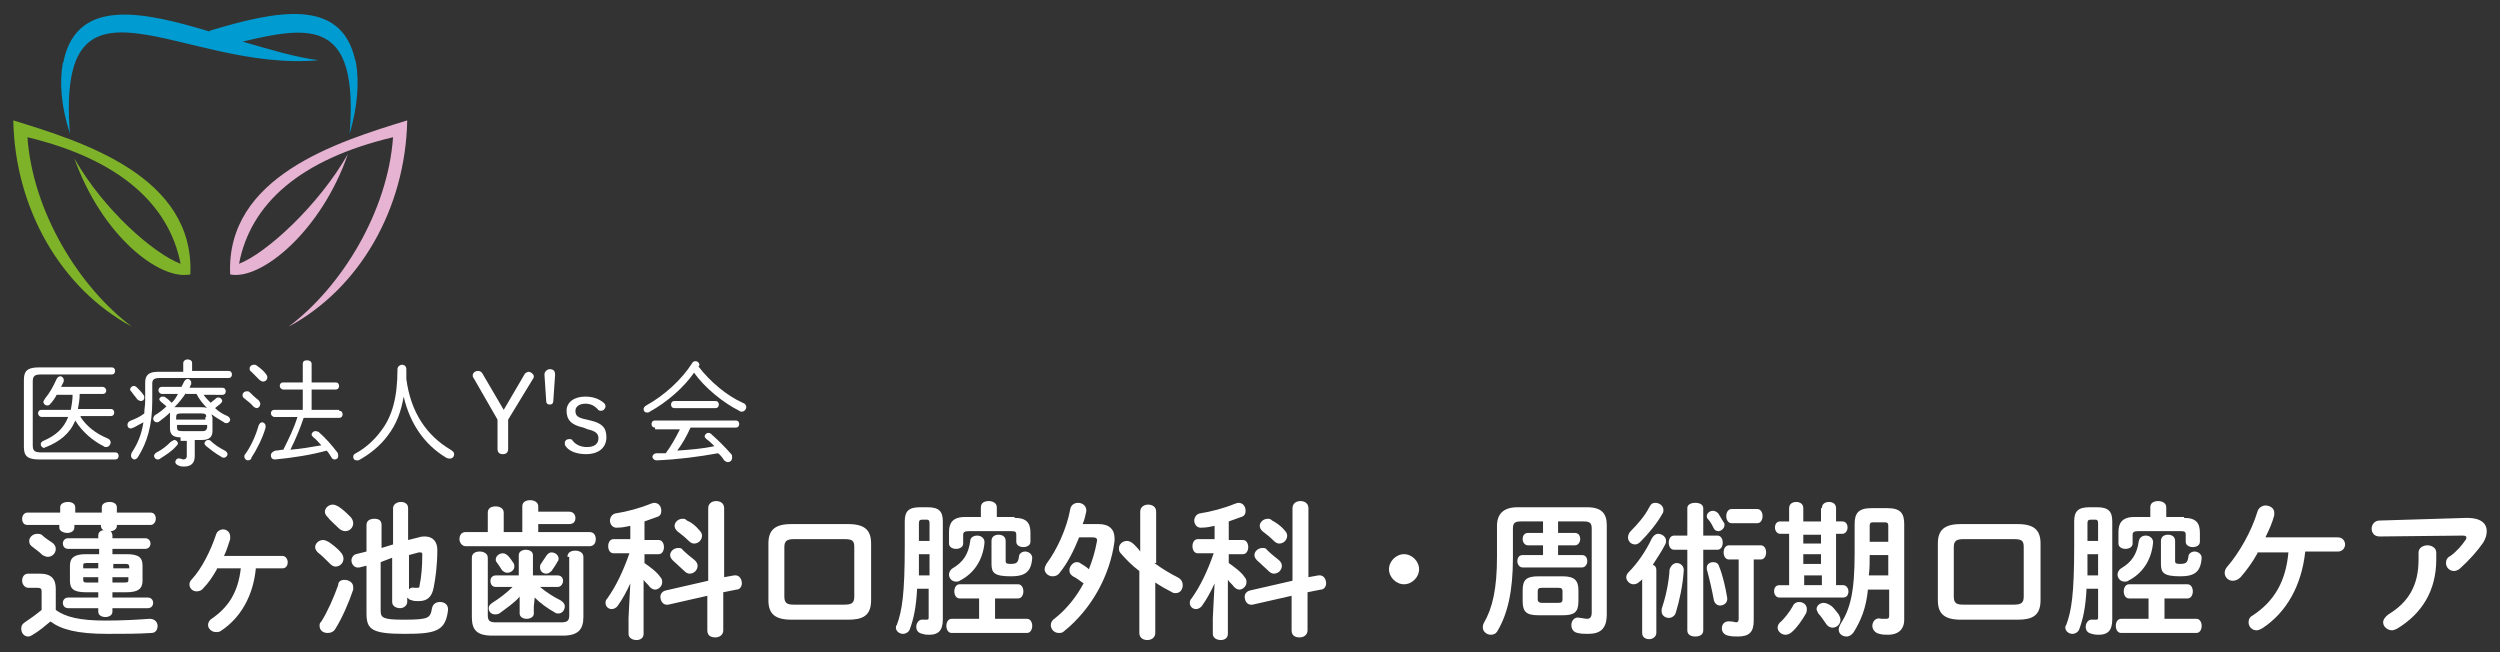 <?xml version="1.0" encoding="utf-8"?>
<!-- Generator: Adobe Illustrator 26.2.1, SVG Export Plug-In . SVG Version: 6.00 Build 0)  -->
<svg version="1.1" id="レイヤー_1" xmlns="http://www.w3.org/2000/svg" xmlns:xlink="http://www.w3.org/1999/xlink" x="0px"
	 y="0px" viewBox="0 0 282.4 73.7" style="enable-background:new 0 0 282.4 73.7;" xml:space="preserve">
<rect x="0" y="0" width="282.4" height="73.7" fill="#333333" stroke="none"/>
<style type="text/css">
	.st0{fill:#FFFFFF;}
	.st1{fill-rule:evenodd;clip-rule:evenodd;fill:#009CD1;}
	.st2{fill-rule:evenodd;clip-rule:evenodd;fill:#7EB229;}
	.st3{fill-rule:evenodd;clip-rule:evenodd;fill:#E6B4D2;}
</style>
<path class="st0" d="M2.7,42.9c0-1,0.4-1.4,1.7-1.4h8.2c0.3,0,0.4,0.2,0.4,0.4c0,0.2-0.1,0.4-0.4,0.4H4.6c-0.7,0-0.9,0.2-0.9,0.8
	v7.2c0,0.6,0.2,0.8,0.9,0.8H13c0.3,0,0.4,0.2,0.4,0.4c0,0.2-0.1,0.4-0.4,0.4H4.4c-1.3,0-1.7-0.4-1.7-1.4V42.9z M9.1,47.1
	c0.7,1.1,1.8,1.9,3,2.4c0.3,0.1,0.4,0.3,0.4,0.5c0,0.2-0.2,0.5-0.5,0.5c-0.1,0-0.2,0-0.3-0.1c-1.2-0.6-2.4-1.6-3.2-2.9
	c-0.6,1.5-1.8,2.4-3.3,3c-0.1,0-0.2,0.1-0.2,0.1c-0.2,0-0.4-0.2-0.4-0.4c0-0.2,0.1-0.3,0.3-0.4c1.4-0.6,2.3-1.4,2.8-2.7H4.7
	c-0.2,0-0.4-0.2-0.4-0.4c0-0.2,0.1-0.4,0.4-0.4H8c0.1-0.6,0.2-1.1,0.2-1.7H6.4c-0.2,0.4-0.5,0.8-0.7,1c-0.1,0.2-0.3,0.2-0.4,0.2
	c-0.2,0-0.4-0.2-0.4-0.4c0-0.1,0.1-0.2,0.2-0.4c0.5-0.6,0.9-1.3,1.3-2.2c0.1-0.2,0.3-0.3,0.4-0.3c0.2,0,0.4,0.2,0.4,0.4
	c0,0.1,0,0.1,0,0.2c-0.1,0.2-0.2,0.4-0.3,0.6h4.7c0.2,0,0.4,0.2,0.4,0.4s-0.1,0.4-0.4,0.4H9c0,0.6-0.1,1.2-0.2,1.7h3.7
	c0.3,0,0.4,0.2,0.4,0.4c0,0.2-0.1,0.4-0.4,0.4H9.1z"/>
<path class="st0" d="M17.2,45.3c0,2.8-0.6,4.7-1.6,6.3c-0.1,0.2-0.3,0.3-0.4,0.3c-0.2,0-0.4-0.2-0.4-0.4c0-0.1,0-0.2,0.1-0.4
	c0.6-0.9,1.1-2,1.3-3.4c-0.4,0.2-0.7,0.4-1.1,0.6c-0.1,0-0.2,0.1-0.3,0.1c-0.3,0-0.4-0.2-0.4-0.4c0-0.2,0.1-0.4,0.4-0.5
	c0.5-0.2,1-0.4,1.5-0.8c0-0.5,0.1-0.9,0.1-1.4v-2.1c0-0.8,0.4-1.2,1.4-1.2h2.9V41c0-0.2,0.2-0.4,0.5-0.4c0.2,0,0.5,0.1,0.5,0.4v0.9
	h4.1c0.3,0,0.4,0.2,0.4,0.4c0,0.2-0.1,0.4-0.4,0.4H18c-0.6,0-0.8,0.2-0.8,0.6V45.3z M16.2,44.6c0.1,0.1,0.1,0.2,0.1,0.3
	c0,0.3-0.2,0.4-0.4,0.4c-0.1,0-0.3-0.1-0.4-0.2c-0.2-0.3-0.5-0.6-0.6-0.8c-0.1-0.1-0.2-0.2-0.2-0.3c0-0.2,0.2-0.4,0.4-0.4
	c0.1,0,0.2,0,0.4,0.2C15.7,44,16,44.3,16.2,44.6z M20.4,49.4c-0.7,0-1.2-0.2-1.2-1v-1.5c0-0.1,0-0.2,0-0.3c-0.4,0.4-0.8,0.7-1.2,1
	c-0.1,0.1-0.2,0.1-0.3,0.1c-0.2,0-0.4-0.2-0.4-0.4c0-0.1,0.1-0.3,0.2-0.4c0.5-0.3,0.9-0.6,1.3-1c-0.2-0.2-0.5-0.4-0.6-0.5
	c-0.1-0.1-0.2-0.2-0.2-0.3c0-0.2,0.2-0.3,0.4-0.3c0.1,0,0.2,0,0.3,0.1c0.3,0.2,0.5,0.4,0.7,0.6c0.3-0.3,0.5-0.6,0.7-1h-1.8
	c-0.2,0-0.4-0.2-0.4-0.4c0-0.2,0.1-0.4,0.4-0.4h2.2c0.1-0.2,0.2-0.4,0.3-0.6c0.1-0.2,0.3-0.3,0.4-0.3c0.2,0,0.4,0.2,0.4,0.4
	c0,0.1,0,0.1,0,0.2c-0.1,0.1-0.1,0.3-0.2,0.4h3.7c0.3,0,0.4,0.2,0.4,0.4c0,0.2-0.1,0.4-0.4,0.4H23c0.2,0.3,0.5,0.6,0.8,0.9
	c0.2-0.2,0.4-0.3,0.6-0.5c0.1-0.1,0.2-0.1,0.3-0.1c0.2,0,0.4,0.2,0.4,0.4c0,0.1-0.1,0.2-0.2,0.3c-0.2,0.2-0.4,0.3-0.6,0.5
	c0.4,0.4,0.9,0.7,1.4,0.9c0.2,0.1,0.3,0.3,0.3,0.4c0,0.2-0.2,0.4-0.4,0.4c-0.1,0-0.2,0-0.3-0.1c-0.5-0.3-1-0.6-1.4-0.9
	c0,0.1,0.1,0.3,0.1,0.4v1.5c0,0.6-0.3,1-1.2,1h-0.8v1.8c0,0.8-0.4,1.2-1.2,1.2c-0.2,0-0.4,0-0.6-0.1c-0.3-0.1-0.4-0.3-0.4-0.4
	c0-0.2,0.2-0.5,0.5-0.4c0.2,0,0.3,0.1,0.4,0.1c0.2,0,0.4-0.1,0.4-0.4v-1.7H20.4z M19.7,49.7c0.2,0,0.4,0.2,0.4,0.4
	c0,0.1-0.1,0.2-0.2,0.3c-0.5,0.6-1.2,1-1.8,1.4c-0.1,0.1-0.2,0.1-0.3,0.1c-0.2,0-0.4-0.2-0.4-0.4c0-0.1,0.1-0.3,0.3-0.4
	c0.6-0.3,1.1-0.7,1.6-1.2C19.5,49.8,19.6,49.7,19.7,49.7z M21,44.4c-0.4,0.6-0.8,1.1-1.3,1.6C20,46,20.2,46,20.4,46h2.4
	c0.2,0,0.4,0,0.6,0.1c-0.5-0.5-0.9-1-1.2-1.6H21z M23.3,47.1c0-0.3-0.1-0.4-0.6-0.4h-2.2c-0.5,0-0.6,0.1-0.6,0.4v0.3h3.3V47.1z
	 M22.8,48.7c0.3,0,0.5,0,0.6-0.4V48H20v0.3c0,0.3,0.1,0.4,0.6,0.4H22.8z M25.4,50.9c0.2,0.1,0.3,0.3,0.3,0.4c0,0.2-0.2,0.4-0.4,0.4
	c-0.1,0-0.2,0-0.3-0.1c-0.7-0.4-1.2-0.8-1.7-1.2c-0.1-0.1-0.2-0.2-0.2-0.3c0-0.2,0.2-0.4,0.4-0.4c0.1,0,0.2,0,0.3,0.1
	C24.2,50.2,24.8,50.6,25.4,50.9z"/>
<path class="st0" d="M29.2,45.2c0.1,0.1,0.2,0.3,0.2,0.4c0,0.3-0.2,0.5-0.4,0.5c-0.1,0-0.3-0.1-0.4-0.2c-0.3-0.4-0.8-0.7-1-0.9
	c-0.2-0.1-0.2-0.3-0.2-0.4c0-0.2,0.2-0.4,0.5-0.4c0.1,0,0.2,0,0.3,0.1C28.4,44.5,28.8,44.9,29.2,45.2z M29.6,47.7
	c0.2,0,0.4,0.2,0.4,0.4c0,0.1,0,0.1,0,0.2c-0.3,1.1-1,2.5-1.6,3.4C28.4,51.9,28.2,52,28,52c-0.2,0-0.4-0.2-0.4-0.4
	c0-0.1,0-0.2,0.1-0.3c0.6-0.8,1.2-2.1,1.5-3.2C29.3,47.8,29.5,47.7,29.6,47.7z M30,42.2c0.1,0.1,0.2,0.3,0.2,0.4
	c0,0.3-0.2,0.5-0.5,0.5c-0.1,0-0.3-0.1-0.4-0.2c-0.3-0.3-0.7-0.7-0.9-0.9c-0.2-0.1-0.2-0.3-0.2-0.4c0-0.2,0.2-0.4,0.5-0.4
	c0.1,0,0.2,0,0.3,0.1C29.3,41.5,29.8,41.9,30,42.2z M38.3,46.4c0.3,0,0.4,0.2,0.4,0.4c0,0.2-0.1,0.4-0.4,0.4h-4
	c-0.4,1.2-0.9,2.4-1.5,3.6c1.2-0.1,2.4-0.3,3.5-0.5c-0.3-0.3-0.6-0.7-0.9-0.9c-0.1-0.1-0.2-0.2-0.2-0.3c0-0.2,0.2-0.4,0.4-0.4
	c0.1,0,0.2,0,0.4,0.1c0.7,0.6,1.5,1.5,2.1,2.3c0.1,0.1,0.1,0.3,0.1,0.4c0,0.3-0.2,0.4-0.4,0.4c-0.2,0-0.3-0.1-0.4-0.3
	c-0.2-0.3-0.3-0.5-0.5-0.7c-1.8,0.5-3.8,0.8-5.8,1c-0.4,0-0.5-0.2-0.5-0.5c0-0.2,0.2-0.4,0.5-0.5c0.3,0,0.6-0.1,0.9-0.1
	c0.6-1.2,1.2-2.4,1.6-3.7h-2.6c-0.2,0-0.4-0.2-0.4-0.4c0-0.2,0.1-0.4,0.4-0.4h3.2v-2.3h-2.2c-0.2,0-0.4-0.2-0.4-0.4
	c0-0.2,0.1-0.4,0.4-0.4h2.2v-2.1c0-0.3,0.2-0.4,0.5-0.4c0.2,0,0.5,0.1,0.5,0.4v2.1h2.7c0.3,0,0.4,0.2,0.4,0.4c0,0.2-0.1,0.4-0.4,0.4
	h-2.7v2.3H38.3z"/>
<path class="st0" d="M43.8,49.2c-0.8,1.1-2,2.1-3.3,2.8C40.5,52,40.4,52,40.3,52c-0.3,0-0.4-0.2-0.4-0.4c0-0.2,0.1-0.3,0.3-0.4
	c1.1-0.6,2.1-1.5,2.9-2.6c1.2-1.6,1.8-3.7,1.8-6.9c0-0.3,0.3-0.5,0.5-0.5c0.3,0,0.5,0.2,0.5,0.5c0,0.4,0,0.8,0,1.1
	c0.5,3.8,2.3,6.4,5,8c0.3,0.2,0.4,0.3,0.4,0.5c0,0.3-0.2,0.5-0.5,0.5c-0.1,0-0.2,0-0.4-0.1c-2.5-1.5-4.1-3.9-4.8-6.9
	C45.3,46.5,44.8,47.9,43.8,49.2z"/>
<path class="st0" d="M53.5,42.7c-0.1-0.1-0.1-0.2-0.1-0.3c0-0.3,0.3-0.5,0.6-0.5c0.2,0,0.4,0.1,0.5,0.3l2.4,4.1l2.4-4.1
	c0.1-0.1,0.3-0.2,0.4-0.2c0.3,0,0.6,0.3,0.6,0.5c0,0.1,0,0.2-0.1,0.3l-2.8,4.6v3.3c0,0.4-0.2,0.6-0.6,0.6c-0.4,0-0.6-0.2-0.6-0.6
	v-3.3L53.5,42.7z"/>
<path class="st0" d="M61.5,42.3c0-0.3,0.3-0.6,0.6-0.6c0.4,0,0.6,0.2,0.6,0.6v0.1l-0.2,2.9c0,0.3-0.2,0.4-0.4,0.4
	c-0.2,0-0.4-0.1-0.4-0.4L61.5,42.3L61.5,42.3z"/>
<path class="st0" d="M65.9,48.3C64.5,48,64,47.4,64,46.4c0-1,0.9-1.6,2.1-1.6c0.8,0,1.5,0.2,2.1,0.7c0.1,0.1,0.2,0.2,0.2,0.4
	c0,0.2-0.2,0.5-0.5,0.5c-0.1,0-0.3,0-0.4-0.2c-0.4-0.4-0.8-0.6-1.4-0.6c-0.6,0-1.1,0.3-1.1,0.8c0,0.6,0.3,0.8,1.3,1l0.4,0.1
	c1.3,0.3,1.8,0.8,1.8,1.9c0,1.1-0.8,1.9-2.3,1.9c-1,0-1.9-0.3-2.3-0.9c-0.1-0.1-0.1-0.2-0.1-0.4c0-0.2,0.2-0.4,0.5-0.4
	c0.2,0,0.3,0,0.4,0.2c0.4,0.5,1,0.7,1.6,0.7c0.9,0,1.3-0.4,1.3-1c0-0.5-0.3-0.8-1.2-1L65.9,48.3z"/>
<path class="st0" d="M73.4,46.5c-0.1,0.1-0.2,0.1-0.3,0.1c-0.3,0-0.4-0.2-0.4-0.4c0-0.1,0.1-0.3,0.3-0.4c2-1.1,4-2.9,5.2-4.8
	c0.1-0.2,0.3-0.2,0.4-0.2c0.2,0,0.4,0.2,0.4,0.4c0,0.1,0,0.1-0.1,0.2c1.3,1.7,3.2,3.3,5,4.1c0.3,0.1,0.4,0.3,0.4,0.5
	c0,0.2-0.2,0.5-0.5,0.5c-0.1,0-0.2,0-0.3-0.1c-1.8-0.9-3.9-2.6-5.1-4.3C77.3,43.7,75.4,45.4,73.4,46.5z M74,48.3
	c-0.3,0-0.4-0.2-0.4-0.4c0-0.2,0.1-0.4,0.4-0.4h9.1c0.3,0,0.4,0.2,0.4,0.4c0,0.2-0.1,0.4-0.4,0.4H78c-0.4,0.9-0.9,1.8-1.5,2.6
	c1.4-0.1,2.8-0.2,4.2-0.5c-0.3-0.3-0.6-0.6-0.9-0.8c-0.1-0.1-0.2-0.2-0.2-0.3c0-0.2,0.2-0.4,0.4-0.4c0.1,0,0.2,0,0.3,0.1
	c0.8,0.7,1.6,1.5,2.3,2.3c0.1,0.1,0.1,0.2,0.1,0.4c0,0.3-0.2,0.5-0.5,0.5c-0.1,0-0.3-0.1-0.4-0.2c-0.2-0.3-0.4-0.6-0.7-0.8
	c-2.2,0.4-4.5,0.7-6.9,0.8c-0.3,0-0.5-0.2-0.5-0.4c0-0.2,0.2-0.4,0.5-0.4c0.3,0,0.7,0,1,0c0.6-0.8,1.1-1.7,1.6-2.7H74z M80.8,45.3
	c0.3,0,0.4,0.2,0.4,0.4c0,0.2-0.1,0.4-0.4,0.4h-4.6c-0.3,0-0.4-0.2-0.4-0.4c0-0.2,0.1-0.4,0.4-0.4H80.8z"/>
<path class="st0" d="M6.3,68.9c1.1,0.8,2.7,1.2,5.6,1.2c1.9,0,3.7-0.1,5-0.2c0.6,0,0.9,0.4,0.9,0.8c0,0.4-0.2,0.8-0.7,0.8
	c-1.5,0.1-3.1,0.1-5,0.1c-3.4,0-5.2-0.5-6.4-1.4c-0.6,0.5-1.3,1.1-2,1.5c-0.2,0.1-0.3,0.2-0.5,0.2c-0.5,0-0.8-0.4-0.8-0.9
	c0-0.3,0.1-0.5,0.4-0.7c0.6-0.4,1.3-0.9,1.9-1.4v-2.1c0-0.3-0.1-0.4-0.5-0.4H3.2c-0.4,0-0.7-0.4-0.7-0.8c0-0.4,0.2-0.8,0.7-0.8h1.3
	c1.3,0,1.8,0.6,1.8,1.7V68.9z M9.7,66.9c-1.4,0-1.8-0.4-1.8-1.3v-1.7c0-0.9,0.5-1.3,1.8-1.3h1.5V62H7.7c-0.4,0-0.6-0.3-0.6-0.6
	c0-0.3,0.2-0.6,0.6-0.6h3.4v-0.3c0-0.4,0.3-0.6,0.6-0.6c-0.2-0.1-0.3-0.3-0.3-0.5v-0.1h-3v0.3c0,0.4-0.4,0.6-0.8,0.6
	c-0.4,0-0.9-0.2-0.9-0.6v-0.3H3.1c-0.4,0-0.6-0.3-0.6-0.7c0-0.3,0.2-0.7,0.6-0.7h3.7v-0.6c0-0.4,0.4-0.6,0.9-0.6
	c0.4,0,0.8,0.2,0.8,0.6v0.6h3v-0.6c0-0.4,0.4-0.6,0.9-0.6c0.4,0,0.8,0.2,0.8,0.6v0.6H17c0.4,0,0.6,0.3,0.6,0.7
	c0,0.3-0.2,0.7-0.6,0.7h-3.8v0.1c0,0.4-0.4,0.6-0.7,0.6c0.1,0.1,0.2,0.3,0.2,0.5v0.3h3.7c0.4,0,0.6,0.3,0.6,0.6
	c0,0.3-0.2,0.6-0.6,0.6h-3.7v0.6h1.6c1.4,0,1.8,0.4,1.8,1.3v1.7c0,0.9-0.5,1.3-1.8,1.3h-1.6v0.6h4c0.4,0,0.6,0.3,0.6,0.6
	c0,0.3-0.2,0.6-0.6,0.6h-4v0.4c0,0.4-0.4,0.6-0.8,0.6c-0.4,0-0.8-0.2-0.8-0.6v-0.4H7.7c-0.4,0-0.6-0.3-0.6-0.6
	c0-0.3,0.2-0.6,0.6-0.6h3.4v-0.6H9.7z M5.9,61.3c0.3,0.2,0.4,0.5,0.4,0.7c0,0.5-0.4,0.9-0.9,0.9c-0.2,0-0.4-0.1-0.6-0.2
	c-0.3-0.3-0.7-0.6-1.1-0.9c-0.3-0.2-0.4-0.4-0.4-0.7c0-0.4,0.4-0.8,0.9-0.8c0.2,0,0.3,0,0.5,0.1C5.1,60.8,5.5,61,5.9,61.3z
	 M11.1,64.2v-0.6H9.8c-0.4,0-0.4,0.1-0.4,0.3v0.3H11.1z M11.1,65.8v-0.6H9.4v0.3c0,0.3,0.2,0.3,0.4,0.3H11.1z M12.7,64.2h1.9V64
	c0-0.2-0.1-0.3-0.4-0.3h-1.4V64.2z M12.7,65.2v0.6h1.4c0.4,0,0.4-0.1,0.4-0.3v-0.3H12.7z"/>
<path class="st0" d="M24.5,64.3c-0.5,0.9-1,1.6-1.5,2.1c-0.2,0.3-0.5,0.4-0.8,0.4c-0.4,0-0.8-0.3-0.8-0.8c0-0.2,0.1-0.4,0.3-0.6
	c1.1-1.2,2.1-3.2,2.7-5c0.1-0.4,0.5-0.6,0.8-0.6c0.4,0,0.8,0.3,0.8,0.8c0,0.1,0,0.2,0,0.3c-0.2,0.6-0.4,1.3-0.7,1.9h6.6
	c0.4,0,0.6,0.4,0.6,0.7c0,0.4-0.2,0.7-0.6,0.7h-3c-0.3,3.1-1.7,5.6-4,7.1c-0.2,0.1-0.3,0.1-0.5,0.1c-0.5,0-0.9-0.4-0.9-0.8
	c0-0.2,0.1-0.5,0.4-0.7c1.9-1.3,3-3,3.3-5.7H24.5z"/>
<path class="st0" d="M38.5,62.4c0.2,0.2,0.3,0.5,0.3,0.7c0,0.5-0.4,0.9-0.9,0.9c-0.2,0-0.4-0.1-0.6-0.3c-0.4-0.4-1-1-1.4-1.3
	c-0.2-0.2-0.3-0.4-0.3-0.6c0-0.4,0.4-0.8,0.9-0.8c0.2,0,0.4,0.1,0.6,0.2C37.4,61.4,38.1,61.9,38.5,62.4z M38.9,65.5
	c0.5,0,1,0.3,1,0.8c0,0.1,0,0.2,0,0.3c-0.5,1.5-1.3,3.3-2,4.4c-0.2,0.4-0.6,0.5-0.9,0.5c-0.5,0-0.9-0.3-0.9-0.8c0-0.2,0-0.3,0.2-0.5
	c0.7-1.1,1.4-2.7,1.9-4.1C38.2,65.7,38.5,65.5,38.9,65.5z M39.6,58.4c0.2,0.2,0.3,0.5,0.3,0.7c0,0.5-0.4,0.9-0.9,0.9
	c-0.2,0-0.5-0.1-0.7-0.3c-0.4-0.4-1-0.9-1.3-1.3c-0.2-0.2-0.3-0.4-0.3-0.6c0-0.4,0.4-0.8,0.9-0.8c0.2,0,0.4,0.1,0.6,0.2
	C38.7,57.5,39.2,58,39.6,58.4z M44.4,61.5v-4.1c0-0.4,0.4-0.7,0.9-0.7c0.4,0,0.8,0.2,0.8,0.7v3.6l1.2-0.3c0.3-0.1,0.5-0.1,0.7-0.1
	c0.9,0,1.4,0.6,1.4,1.5c0,1.7-0.2,3.2-0.4,4.2c-0.2,1.2-0.8,1.6-1.7,1.6c-0.3,0-0.6,0-0.8-0.1c-0.2,0-0.4-0.2-0.5-0.3v0.5
	c0,0.4-0.4,0.7-0.8,0.7c-0.4,0-0.9-0.2-0.9-0.7v-5L43,63.5V69c0,0.8,0.3,1,2.6,1c2.9,0,3-0.2,3.2-1.3c0.1-0.5,0.5-0.7,0.9-0.7
	c0.5,0,1,0.3,0.9,1c-0.3,2.3-1.4,2.6-4.9,2.6c-3.7,0-4.3-0.5-4.3-2.3v-5.4l-0.8,0.2c-0.6,0.1-0.9-0.4-0.9-0.8c0-0.3,0.2-0.6,0.5-0.7
	l1.2-0.3v-3c0-0.5,0.4-0.7,0.9-0.7s0.8,0.2,0.8,0.7v2.6L44.4,61.5z M46.1,66.7c0.1-0.2,0.4-0.4,0.7-0.3c0.1,0,0.2,0,0.3,0
	c0.2,0,0.3,0,0.3-0.3c0.2-0.9,0.3-2.1,0.3-3.4c0-0.2,0-0.3-0.2-0.3c-0.1,0-0.1,0-0.2,0l-1.1,0.3V66.7z"/>
<path class="st0" d="M59,57.2c0-0.5,0.4-0.7,0.9-0.7c0.4,0,0.9,0.2,0.9,0.7v0.6h3.5c0.5,0,0.7,0.4,0.7,0.7c0,0.4-0.2,0.7-0.7,0.7
	h-3.5v0.9h5.8c0.5,0,0.7,0.4,0.7,0.8s-0.2,0.8-0.7,0.8H52.6c-0.4,0-0.7-0.4-0.7-0.8s0.2-0.8,0.7-0.8h2.5v-2.2c0-0.5,0.4-0.7,0.9-0.7
	c0.4,0,0.9,0.2,0.9,0.7v2.2H59V57.2z M64.1,62.9c0-0.5,0.4-0.7,0.9-0.7c0.4,0,0.9,0.2,0.9,0.7v6.8c0,1.4-0.6,2.1-2.3,2.1h-8
	c-1.8,0-2.3-0.7-2.3-2.1v-6.7c0-0.5,0.4-0.7,0.9-0.7c0.4,0,0.9,0.2,0.9,0.7v6.5c0,0.6,0.2,0.8,0.9,0.8h7.4c0.7,0,0.9-0.2,0.9-0.8
	V62.9z M60.3,68.5v0.8c0,0.4-0.4,0.6-0.8,0.6c-0.4,0-0.8-0.2-0.8-0.6v-0.8l0-1.1c-0.6,0.7-1.5,1.3-2.3,1.9c-0.2,0.1-0.3,0.1-0.5,0.1
	c-0.4,0-0.7-0.3-0.7-0.7c0-0.2,0.1-0.4,0.4-0.6c0.8-0.5,1.6-1.1,2.3-1.8h-1.9c-0.4,0-0.6-0.3-0.6-0.7c0-0.3,0.2-0.6,0.6-0.6h2.6
	v-2.3c0-0.4,0.4-0.6,0.8-0.6c0.4,0,0.8,0.2,0.8,0.6V65H63c0.4,0,0.6,0.3,0.6,0.6c0,0.3-0.2,0.7-0.6,0.7h-2c0.7,0.6,1.5,1.1,2.3,1.5
	c0.3,0.2,0.5,0.4,0.5,0.7c0,0.4-0.3,0.8-0.7,0.8c-0.1,0-0.3,0-0.4-0.1c-0.9-0.5-1.7-1.1-2.3-1.7L60.3,68.5z M56,63.2
	c0-0.4,0.4-0.7,0.8-0.7c0.2,0,0.4,0.1,0.6,0.3c0.2,0.2,0.4,0.5,0.6,0.8c0.1,0.1,0.1,0.3,0.1,0.4c0,0.4-0.4,0.7-0.8,0.7
	c-0.2,0-0.4-0.1-0.6-0.3c-0.2-0.3-0.3-0.5-0.6-0.9C56,63.4,56,63.3,56,63.2z M62.3,62.4c0.4,0,0.8,0.3,0.8,0.7c0,0.1,0,0.2-0.1,0.3
	c-0.2,0.4-0.5,0.8-0.7,1.1c-0.2,0.2-0.4,0.3-0.6,0.3c-0.4,0-0.7-0.3-0.7-0.7c0-0.1,0-0.3,0.1-0.4c0.2-0.3,0.4-0.6,0.6-0.9
	C61.9,62.5,62.1,62.4,62.3,62.4z"/>
<path class="st0" d="M71.2,65.9c-0.4,0.9-0.9,1.8-1.4,2.5c-0.2,0.3-0.5,0.4-0.7,0.4c-0.4,0-0.7-0.3-0.7-0.7c0-0.1,0-0.3,0.2-0.5
	c1-1.4,1.8-3.1,2.5-5.1h-1.8c-0.4,0-0.6-0.4-0.6-0.8c0-0.4,0.2-0.8,0.6-0.8h1.9v-1.5c-0.5,0.1-0.9,0.2-1.4,0.2
	c-0.6,0.1-0.9-0.4-0.9-0.8c0-0.3,0.2-0.7,0.6-0.8c1.3-0.2,2.8-0.6,4-1.1c0.1,0,0.2-0.1,0.4-0.1c0.5,0,0.8,0.4,0.8,0.9
	c0,0.3-0.1,0.6-0.5,0.7c-0.5,0.2-0.9,0.3-1.4,0.5V61h1.6c0.4,0,0.6,0.4,0.6,0.8c0,0.4-0.2,0.8-0.6,0.8h-1.6v1c0.7,0.5,1.4,1,1.8,1.6
	c0.2,0.2,0.2,0.4,0.2,0.6c0,0.4-0.4,0.8-0.8,0.8c-0.2,0-0.4-0.1-0.6-0.3c-0.2-0.3-0.5-0.5-0.7-0.8v6.1c0,0.5-0.4,0.7-0.8,0.7
	c-0.4,0-0.9-0.2-0.9-0.7v-1.8L71.2,65.9z M82.9,65c0.6-0.1,0.9,0.4,0.9,0.9c0,0.3-0.2,0.7-0.6,0.7l-1.5,0.3v4.3
	c0,0.5-0.4,0.8-0.9,0.8c-0.5,0-0.9-0.2-0.9-0.8v-3.9l-4.4,1c-0.6,0.1-0.9-0.4-0.9-0.9c0-0.3,0.2-0.6,0.6-0.7l4.8-1.1v-8.2
	c0-0.5,0.4-0.8,0.9-0.8c0.4,0,0.9,0.2,0.9,0.8v7.8L82.9,65z M78.5,63.3c0.2,0.2,0.3,0.4,0.3,0.6c0,0.5-0.4,0.9-0.9,0.9
	c-0.2,0-0.4-0.1-0.6-0.3c-0.4-0.4-0.9-0.8-1.3-1.2c-0.2-0.2-0.3-0.4-0.3-0.6c0-0.4,0.4-0.8,0.9-0.8c0.2,0,0.4,0,0.5,0.2
	C77.5,62.5,78,62.9,78.5,63.3z M79,59.9c0.2,0.2,0.3,0.4,0.3,0.6c0,0.5-0.4,0.9-0.9,0.9c-0.2,0-0.4-0.1-0.6-0.3
	c-0.4-0.4-0.9-0.8-1.3-1.1c-0.2-0.2-0.3-0.4-0.3-0.6c0-0.4,0.4-0.8,0.9-0.8c0.2,0,0.3,0,0.5,0.2C78.1,59,78.6,59.4,79,59.9z"/>
<path class="st0" d="M89.4,70c-1.9,0-2.6-0.7-2.6-2.2v-6.4c0-1.5,0.7-2.2,2.6-2.2h6.4c1.9,0,2.6,0.7,2.6,2.2v6.4
	c0,1.8-1,2.2-2.6,2.2H89.4z M95.4,68.3c0.8,0,1.1-0.2,1.1-0.9v-5.6c0-0.7-0.2-0.9-1.1-0.9h-5.7c-0.8,0-1.1,0.2-1.1,0.9v5.6
	c0,0.8,0.4,0.9,1.1,0.9H95.4z"/>
<path class="st0" d="M103.6,66.4c-0.1,2.2-0.4,3.5-0.8,4.6c-0.1,0.4-0.5,0.6-0.8,0.6c-0.4,0-0.8-0.3-0.8-0.7c0-0.1,0-0.2,0.1-0.3
	c0.6-1.6,0.9-3.5,0.9-8.9v-2.8c0-1.1,0.4-1.6,1.7-1.6h0.9c1.3,0,1.7,0.5,1.7,1.6v11.1c0,1.3-0.6,1.7-1.5,1.7c-0.2,0-0.5,0-0.8-0.1
	c-0.5-0.1-0.7-0.4-0.7-0.8c0-0.4,0.3-0.9,0.8-0.8c0.1,0,0.3,0,0.4,0c0.2,0,0.2-0.1,0.2-0.3v-3.2H103.6z M105,62.6h-1.2
	c0,0.8,0,1.6,0,2.4h1.2V62.6z M105,59.1c0-0.3-0.1-0.4-0.3-0.4h-0.5c-0.3,0-0.4,0.1-0.4,0.4v2h1.2V59.1z M110.6,67.6h-2.2
	c-0.4,0-0.6-0.4-0.6-0.8s0.2-0.8,0.6-0.8h6.6c0.4,0,0.6,0.4,0.6,0.8s-0.2,0.8-0.6,0.8h-2.6v2.3h3.6c0.4,0,0.6,0.4,0.6,0.8
	c0,0.4-0.2,0.8-0.6,0.8h-8.5c-0.4,0-0.6-0.4-0.6-0.8c0-0.4,0.2-0.8,0.6-0.8h3.1V67.6z M114.6,58.5c1.4,0,1.8,0.6,1.8,1.7v1
	c0,0.4-0.4,0.6-0.8,0.6c-0.4,0-0.8-0.2-0.8-0.6v-0.8c0-0.3-0.1-0.4-0.5-0.4h-4.9c-0.4,0-0.6,0.1-0.6,0.4v1c0,0.4-0.4,0.6-0.8,0.6
	c-0.4,0-0.8-0.2-0.8-0.6v-1.3c0-1,0.4-1.7,1.8-1.7h1.8v-1.1c0-0.5,0.4-0.7,0.9-0.7c0.4,0,0.9,0.2,0.9,0.7v1.1H114.6z M110.4,60.5
	c0.4,0,0.9,0.3,0.8,0.9c-0.2,1.9-1.2,3.4-2.8,4.2c-0.1,0.1-0.3,0.1-0.4,0.1c-0.5,0-0.8-0.4-0.8-0.8c0-0.2,0.1-0.5,0.4-0.7
	c1.2-0.7,1.8-1.6,2-3.1C109.6,60.7,110,60.5,110.4,60.5z M113.6,63.4c0,0.2,0.1,0.3,0.5,0.3c0.7,0,0.9-0.1,1-0.8
	c0-0.4,0.4-0.6,0.7-0.6c0.4,0,0.8,0.3,0.8,0.7c-0.1,1.6-0.8,2.1-2.4,2.1c-1.9,0-2.2-0.4-2.2-1.4v-2.6c0-0.5,0.4-0.7,0.8-0.7
	c0.4,0,0.8,0.2,0.8,0.7V63.4z"/>
<path class="st0" d="M124.1,59.2c1.2,0,1.8,0.6,1.8,1.6c0,0.1,0,0.2,0,0.3c-0.5,3.9-2.6,7.7-5.7,10.2c-0.2,0.2-0.4,0.2-0.6,0.2
	c-0.5,0-0.9-0.4-0.9-0.9c0-0.2,0.1-0.5,0.4-0.7c1.4-1.1,2.5-2.5,3.3-4c-0.4-0.3-0.8-0.6-1.2-0.8c-0.3-0.2-0.4-0.4-0.4-0.7
	c0-0.4,0.4-0.9,0.8-0.9c0.1,0,0.3,0,0.4,0.1c0.3,0.2,0.7,0.4,1,0.7c0.4-1,0.7-2,0.9-3.1c0.1-0.4-0.1-0.5-0.5-0.5h-1.5
	c-0.6,1.5-1.3,2.9-2.2,4c-0.2,0.3-0.5,0.4-0.8,0.4c-0.5,0-0.9-0.4-0.9-0.8c0-0.2,0.1-0.4,0.2-0.6c1.2-1.6,2.3-4,2.7-6.2
	c0.1-0.5,0.5-0.7,0.9-0.7c0.5,0,1,0.4,0.9,1c-0.1,0.5-0.2,0.9-0.4,1.4H124.1z M130.4,63.6c0.8,0.6,1.8,1.2,2.6,1.6
	c0.4,0.2,0.6,0.5,0.6,0.9c0,0.5-0.3,0.9-0.8,0.9c-0.1,0-0.3,0-0.4-0.1c-0.6-0.3-1.3-0.7-1.9-1.1v5.7c0,0.5-0.4,0.8-0.9,0.8
	c-0.4,0-0.9-0.2-0.9-0.8v-7c-0.8-0.6-1.5-1.3-2.1-2c-0.2-0.2-0.2-0.4-0.2-0.6c0-0.4,0.4-0.8,0.9-0.8c0.2,0,0.5,0.1,0.8,0.4
	c0.2,0.2,0.5,0.5,0.7,0.8v-4.5c0-0.5,0.4-0.8,0.9-0.8c0.4,0,0.9,0.2,0.9,0.8V63.6z"/>
<path class="st0" d="M137.2,65.9c-0.4,0.9-0.9,1.8-1.4,2.5c-0.2,0.3-0.5,0.4-0.7,0.4c-0.4,0-0.7-0.3-0.7-0.7c0-0.1,0-0.3,0.2-0.5
	c1-1.4,1.8-3.1,2.5-5.1h-1.8c-0.4,0-0.6-0.4-0.6-0.8c0-0.4,0.2-0.8,0.6-0.8h1.9v-1.5c-0.5,0.1-0.9,0.2-1.4,0.2
	c-0.6,0.1-0.9-0.4-0.9-0.8c0-0.3,0.2-0.7,0.6-0.8c1.3-0.2,2.8-0.6,4-1.1c0.1,0,0.2-0.1,0.4-0.1c0.5,0,0.8,0.4,0.8,0.9
	c0,0.3-0.1,0.6-0.5,0.7c-0.5,0.2-0.9,0.3-1.4,0.5V61h1.6c0.4,0,0.6,0.4,0.6,0.8c0,0.4-0.2,0.8-0.6,0.8h-1.6v1c0.7,0.5,1.4,1,1.8,1.6
	c0.2,0.2,0.2,0.4,0.2,0.6c0,0.4-0.4,0.8-0.8,0.8c-0.2,0-0.4-0.1-0.6-0.3c-0.2-0.3-0.5-0.5-0.7-0.8v6.1c0,0.5-0.4,0.7-0.8,0.7
	c-0.4,0-0.9-0.2-0.9-0.7v-1.8L137.2,65.9z M148.9,65c0.6-0.1,0.9,0.4,0.9,0.9c0,0.3-0.2,0.7-0.6,0.7l-1.5,0.3v4.3
	c0,0.5-0.4,0.8-0.9,0.8c-0.5,0-0.9-0.2-0.9-0.8v-3.9l-4.4,1c-0.6,0.1-0.9-0.4-0.9-0.9c0-0.3,0.2-0.6,0.6-0.7l4.8-1.1v-8.2
	c0-0.5,0.4-0.8,0.9-0.8c0.4,0,0.9,0.2,0.9,0.8v7.8L148.9,65z M144.5,63.3c0.2,0.2,0.3,0.4,0.3,0.6c0,0.5-0.4,0.9-0.9,0.9
	c-0.2,0-0.4-0.1-0.6-0.3c-0.4-0.4-0.9-0.8-1.3-1.2c-0.2-0.2-0.3-0.4-0.3-0.6c0-0.4,0.4-0.8,0.9-0.8c0.2,0,0.4,0,0.5,0.2
	C143.5,62.5,144,62.9,144.5,63.3z M145.1,59.9c0.2,0.2,0.3,0.4,0.3,0.6c0,0.5-0.4,0.9-0.9,0.9c-0.2,0-0.4-0.1-0.6-0.3
	c-0.4-0.4-0.9-0.8-1.3-1.1c-0.2-0.2-0.3-0.4-0.3-0.6c0-0.4,0.4-0.8,0.9-0.8c0.2,0,0.3,0,0.5,0.2C144.1,59,144.7,59.4,145.1,59.9z"/>
<path class="st0" d="M160.3,64.3c0,0.9-0.8,1.7-1.7,1.7s-1.7-0.8-1.7-1.7c0-0.9,0.8-1.7,1.7-1.7S160.3,63.4,160.3,64.3z"/>
<path class="st0" d="M179.3,57.3c1.6,0,2.2,0.7,2.2,2v10.1c0,1.6-0.7,2.2-2.1,2.2c-0.4,0-0.8,0-1.2-0.1c-0.5-0.1-0.7-0.5-0.7-0.9
	c0-0.5,0.4-1,1-0.8c0.2,0,0.5,0.1,0.8,0.1c0.3,0,0.5-0.2,0.5-0.7v-9.5c0-0.6-0.2-0.8-0.9-0.8h-2.9v1.3h1.9c0.4,0,0.6,0.3,0.6,0.7
	c0,0.3-0.2,0.7-0.6,0.7h-1.9v1.1h2.7c0.4,0,0.6,0.3,0.6,0.7c0,0.3-0.2,0.7-0.6,0.7H172c-0.4,0-0.6-0.4-0.6-0.7
	c0-0.4,0.2-0.7,0.6-0.7h2.3v-1.1h-1.7c-0.4,0-0.6-0.4-0.6-0.7c0-0.4,0.2-0.7,0.6-0.7h1.7v-1.3h-2.5c-0.7,0-0.9,0.2-0.9,0.8V63
	c0,3.8-0.6,6.3-1.7,8.2c-0.2,0.4-0.5,0.5-0.8,0.5c-0.5,0-0.9-0.4-0.9-0.8c0-0.1,0-0.3,0.1-0.5c1-1.7,1.5-3.9,1.5-7.5v-3.5
	c0-1.3,0.7-2.1,2.3-2.1H179.3z M173.8,69.5c-1.4,0-1.8-0.4-1.8-1.6v-1.2c0-1.2,0.4-1.6,1.8-1.6h2.7c1.4,0,1.8,0.5,1.8,1.6v1.2
	c0,1.3-0.5,1.6-1.8,1.6H173.8z M176,68.1c0.4,0,0.5-0.1,0.5-0.4v-0.9c0-0.3-0.1-0.4-0.5-0.4h-1.8c-0.4,0-0.5,0.1-0.5,0.4v0.9
	c0,0.3,0.2,0.4,0.5,0.4H176z"/>
<path class="st0" d="M185.6,65.3c-0.1,0.1-0.2,0.3-0.4,0.4c-0.2,0.2-0.4,0.3-0.7,0.3c-0.4,0-0.8-0.4-0.8-0.8c0-0.2,0.1-0.4,0.3-0.6
	c0.9-0.9,1.9-2.3,2.6-3.8c0.2-0.3,0.4-0.5,0.7-0.5c0.4,0,0.9,0.3,0.9,0.8c0,0.1,0,0.2-0.1,0.4c-0.4,0.8-0.9,1.5-1.4,2.3
	c0.3,0.1,0.4,0.3,0.4,0.6v7.1c0,0.4-0.4,0.7-0.8,0.7c-0.4,0-0.8-0.2-0.8-0.7V65.3z M187,56.8c0.4,0,0.9,0.3,0.9,0.8
	c0,0.1,0,0.3-0.1,0.4c-0.6,1.1-1.6,2.3-2.5,3.2c-0.2,0.2-0.4,0.3-0.6,0.3c-0.5,0-0.8-0.4-0.8-0.8c0-0.2,0.1-0.5,0.3-0.7
	c0.7-0.7,1.6-1.7,2.1-2.7C186.5,56.9,186.7,56.8,187,56.8z M189.4,63.6c0.4,0,0.8,0.3,0.8,0.8c-0.1,1.7-0.5,3.5-0.9,4.8
	c-0.1,0.4-0.5,0.6-0.8,0.6c-0.4,0-0.8-0.3-0.8-0.7c0-0.1,0-0.2,0-0.3c0.4-1.2,0.8-2.8,0.9-4.5C188.8,63.8,189.1,63.6,189.4,63.6z
	 M194,60.5c0.4,0,0.6,0.4,0.6,0.8c0,0.4-0.2,0.8-0.6,0.8h-1.6v9.1c0,0.5-0.4,0.7-0.9,0.7s-0.9-0.2-0.9-0.7v-9.1h-1.5
	c-0.4,0-0.6-0.4-0.6-0.8c0-0.4,0.2-0.8,0.6-0.8h1.5v-3.1c0-0.4,0.4-0.6,0.9-0.6s0.9,0.2,0.9,0.6v3.1H194z M194.7,59
	c0.1,0.1,0.1,0.2,0.1,0.3c0,0.4-0.4,0.7-0.7,0.7c-0.2,0-0.4-0.1-0.5-0.3c-0.2-0.4-0.4-0.8-0.7-1.1c-0.1-0.1-0.1-0.2-0.1-0.3
	c0-0.3,0.3-0.6,0.7-0.6c0.2,0,0.4,0.1,0.6,0.3C194.3,58.3,194.5,58.7,194.7,59z M195.1,67.5c0.1,0.6-0.4,0.9-0.8,0.9
	c-0.3,0-0.6-0.2-0.7-0.6c-0.2-1.1-0.5-2.4-0.8-3.5c0-0.1,0-0.2,0-0.2c0-0.4,0.4-0.6,0.7-0.6c0.3,0,0.6,0.1,0.7,0.5
	C194.6,65,194.9,66.3,195.1,67.5z M198.1,70.1c0,1.3-0.5,1.8-1.8,1.8c-0.3,0-0.7,0-1.1-0.1c-0.5-0.1-0.7-0.5-0.7-0.8
	c0-0.5,0.3-0.9,1-0.8c0.3,0,0.5,0.1,0.6,0.1c0.2,0,0.3-0.1,0.3-0.4v-6.7h-1.1c-0.4,0-0.6-0.4-0.6-0.8c0-0.4,0.2-0.8,0.6-0.8h3.6
	c0.4,0,0.6,0.4,0.6,0.8c0,0.4-0.2,0.8-0.6,0.8h-0.8V70.1z M198.5,57.5c0.4,0,0.6,0.4,0.6,0.8c0,0.4-0.2,0.8-0.6,0.8h-2.9
	c-0.4,0-0.6-0.4-0.6-0.8c0-0.4,0.2-0.8,0.6-0.8H198.5z"/>
<path class="st0" d="M205.8,57.4c0-0.5,0.4-0.7,0.8-0.7c0.4,0,0.8,0.2,0.8,0.7v1.5h0.7c0.4,0,0.6,0.3,0.6,0.7c0,0.3-0.2,0.7-0.6,0.7
	h-0.7v5.8h0.8c0.4,0,0.6,0.4,0.6,0.7c0,0.4-0.2,0.7-0.6,0.7H201c-0.4,0-0.6-0.4-0.6-0.7c0-0.4,0.2-0.7,0.6-0.7h1.1v-5.8h-1
	c-0.4,0-0.6-0.4-0.6-0.7c0-0.4,0.2-0.7,0.6-0.7h1v-1.5c0-0.5,0.4-0.7,0.8-0.7s0.8,0.2,0.8,0.7v1.5h2V57.4z M203.2,68
	c0.5,0,0.9,0.3,0.9,0.8c0,0.1,0,0.3-0.1,0.5c-0.4,0.7-1,1.6-1.6,2.1c-0.2,0.2-0.5,0.3-0.7,0.3c-0.5,0-0.9-0.4-0.9-0.8
	c0-0.2,0.1-0.5,0.4-0.7c0.4-0.4,0.9-1,1.3-1.7C202.6,68.2,202.9,68,203.2,68z M203.7,60.4v1h2v-1H203.7z M203.7,63.7h2v-1.1h-2V63.7
	z M205.8,65h-2v1.1h2V65z M207.7,69.4c0.1,0.2,0.2,0.4,0.2,0.6c0,0.5-0.4,0.9-0.9,0.9c-0.2,0-0.5-0.1-0.7-0.4
	c-0.3-0.4-0.6-0.9-0.9-1.2c-0.1-0.2-0.2-0.4-0.2-0.5c0-0.4,0.4-0.7,0.8-0.7c0.2,0,0.5,0.1,0.8,0.3C207,68.5,207.4,69,207.7,69.4z
	 M213.2,57.4c1.5,0,1.9,0.6,1.9,1.8V70c0,1.2-0.8,1.7-1.8,1.7c-0.3,0-0.7,0-1-0.1c-0.5-0.1-0.8-0.5-0.8-0.9c0-0.5,0.4-1,1-0.8
	c0.2,0,0.4,0,0.6,0c0.2,0,0.3-0.1,0.3-0.3v-3H211c-0.2,2.1-0.8,3.5-1.6,4.8c-0.2,0.3-0.5,0.5-0.8,0.5c-0.5,0-0.9-0.3-0.9-0.8
	c0-0.2,0.1-0.4,0.2-0.6c1.1-1.7,1.6-3.6,1.6-8v-3.3c0-1.2,0.4-1.8,1.9-1.8H213.2z M213.3,62.7h-2.1c0,0.8,0,1.6-0.1,2.3h2.2V62.7z
	 M211.6,59c-0.3,0-0.4,0.1-0.4,0.4v1.8h2.1v-1.8c0-0.3-0.1-0.4-0.4-0.4H211.6z"/>
<path class="st0" d="M221.5,70c-1.9,0-2.6-0.7-2.6-2.2v-6.4c0-1.5,0.7-2.2,2.6-2.2h6.4c1.9,0,2.6,0.7,2.6,2.2v6.4
	c0,1.8-1,2.2-2.6,2.2H221.5z M227.5,68.3c0.8,0,1.1-0.2,1.1-0.9v-5.6c0-0.7-0.2-0.9-1.1-0.9h-5.7c-0.8,0-1.1,0.2-1.1,0.9v5.6
	c0,0.8,0.4,0.9,1.1,0.9H227.5z"/>
<path class="st0" d="M235.7,66.4c-0.1,2.2-0.4,3.5-0.8,4.6c-0.1,0.4-0.5,0.6-0.8,0.6c-0.4,0-0.8-0.3-0.8-0.7c0-0.1,0-0.2,0.1-0.3
	c0.6-1.6,0.9-3.5,0.9-8.9v-2.8c0-1.1,0.4-1.6,1.7-1.6h0.9c1.3,0,1.7,0.5,1.7,1.6v11.1c0,1.3-0.6,1.7-1.5,1.7c-0.2,0-0.5,0-0.8-0.1
	c-0.5-0.1-0.7-0.4-0.7-0.8c0-0.4,0.3-0.9,0.8-0.8c0.1,0,0.3,0,0.4,0c0.2,0,0.2-0.1,0.2-0.3v-3.2H235.7z M237,62.6h-1.2
	c0,0.8,0,1.6,0,2.4h1.2V62.6z M237,59.1c0-0.3-0.1-0.4-0.3-0.4h-0.5c-0.3,0-0.4,0.1-0.4,0.4v2h1.2V59.1z M242.7,67.6h-2.2
	c-0.4,0-0.6-0.4-0.6-0.8s0.2-0.8,0.6-0.8h6.6c0.4,0,0.6,0.4,0.6,0.8s-0.2,0.8-0.6,0.8h-2.6v2.3h3.6c0.4,0,0.6,0.4,0.6,0.8
	c0,0.4-0.2,0.8-0.6,0.8h-8.5c-0.4,0-0.6-0.4-0.6-0.8c0-0.4,0.2-0.8,0.6-0.8h3.1V67.6z M246.7,58.5c1.4,0,1.8,0.6,1.8,1.7v1
	c0,0.4-0.4,0.6-0.8,0.6c-0.4,0-0.8-0.2-0.8-0.6v-0.8c0-0.3-0.1-0.4-0.5-0.4h-4.9c-0.4,0-0.6,0.1-0.6,0.4v1c0,0.4-0.4,0.6-0.8,0.6
	c-0.4,0-0.8-0.2-0.8-0.6v-1.3c0-1,0.4-1.7,1.8-1.7h1.8v-1.1c0-0.5,0.4-0.7,0.9-0.7c0.4,0,0.9,0.2,0.9,0.7v1.1H246.7z M242.4,60.5
	c0.4,0,0.9,0.3,0.8,0.9c-0.2,1.9-1.2,3.4-2.8,4.2c-0.1,0.1-0.3,0.1-0.4,0.1c-0.5,0-0.8-0.4-0.8-0.8c0-0.2,0.1-0.5,0.4-0.7
	c1.2-0.7,1.8-1.6,2-3.1C241.7,60.7,242,60.5,242.4,60.5z M245.7,63.4c0,0.2,0.1,0.3,0.5,0.3c0.7,0,0.9-0.1,1-0.8
	c0-0.4,0.4-0.6,0.7-0.6c0.4,0,0.8,0.3,0.8,0.7c-0.1,1.6-0.8,2.1-2.4,2.1c-1.9,0-2.2-0.4-2.2-1.4v-2.6c0-0.5,0.4-0.7,0.8-0.7
	c0.4,0,0.8,0.2,0.8,0.7V63.4z"/>
<path class="st0" d="M255,62.5c-0.6,1.1-1.3,2-1.9,2.7c-0.3,0.3-0.6,0.4-0.9,0.4c-0.5,0-0.9-0.4-0.9-0.9c0-0.2,0.1-0.5,0.3-0.7
	c1.3-1.5,2.7-3.9,3.4-6.2c0.1-0.4,0.5-0.7,0.9-0.7c0.5,0,1,0.3,1,0.8c0,0.1,0,0.2,0,0.3c-0.2,0.8-0.6,1.7-1,2.5h8.2
	c0.5,0,0.8,0.4,0.8,0.8c0,0.4-0.3,0.8-0.8,0.8h-3.7c-0.4,3.8-2.1,6.9-4.9,8.7c-0.2,0.1-0.4,0.2-0.6,0.2c-0.5,0-0.9-0.4-0.9-0.9
	c0-0.3,0.1-0.6,0.5-0.8c2.4-1.6,3.7-3.8,4-7.1H255z"/>
<path class="st0" d="M278.7,58.5c1.5,0,2.2,0.6,2.2,1.5c0,0.4-0.1,0.8-0.4,1.3c-0.7,1-1.6,2-2.6,2.9c-0.2,0.2-0.5,0.3-0.7,0.3
	c-0.5,0-0.9-0.4-0.9-0.9c0-0.3,0.1-0.6,0.5-0.8c0.7-0.5,1.3-1.2,1.7-1.8c0.1-0.1,0.1-0.2,0.1-0.3c0-0.1-0.1-0.2-0.4-0.2l-9.4,0.1
	c-0.6,0-0.9-0.4-0.9-0.9c0-0.4,0.3-0.9,0.9-0.9L278.7,58.5z M273.2,62.4c0-0.5,0.5-0.8,1-0.8c0.5,0,1,0.3,1,0.8v0.8
	c0,3.5-1.6,6.1-4.4,7.8c-0.2,0.1-0.4,0.2-0.6,0.2c-0.5,0-1-0.4-1-0.9c0-0.3,0.2-0.6,0.6-0.9c2.3-1.4,3.4-3.3,3.4-6.2V62.4z"/>
<path class="st1" d="M7.9,15.1C6.3-5.4,20.6,8.2,36,6.8c-2.5-0.3-5.5-1.2-8.6-2.1c7.9-1.9,13.1-2.4,12.1,10.4
	c0.9-3.1,1.1-5.8,0.7-8.1l-0.1-0.3c-1.6-7-8.9-5.5-16.5-3.2l0.2,0.1c-7.6-2.3-15-3.9-16.6,3.2c0,0,0,0,0,0c0,0.1,0,0.2-0.1,0.3
	c0,0,0,0,0,0C6.7,9.3,6.9,12,7.9,15.1L7.9,15.1z"/>
<path class="st2" d="M14.9,36.9c-6-4.5-11.2-13-11.8-21.4c10.4,2.5,16,7.6,17.3,14.3c-3.1-1.2-8.7-6.1-12-11.9
	C11.5,26.6,18,31.7,21.5,31c0.5-11.1-12.2-15-20-17.4C1.7,23.6,6.9,32.6,14.9,36.9L14.9,36.9z"/>
<path class="st3" d="M32.6,36.9c6-4.5,11.2-13,11.8-21.4C33.9,18,28.3,23,27,29.8c3.1-1.2,9-6.6,12.3-12.4
	C36.3,26.1,29.5,31.7,26,31c-0.5-11.1,12.2-15,20-17.4C45.8,23.6,40.6,32.6,32.6,36.9L32.6,36.9z"/>
</svg>
